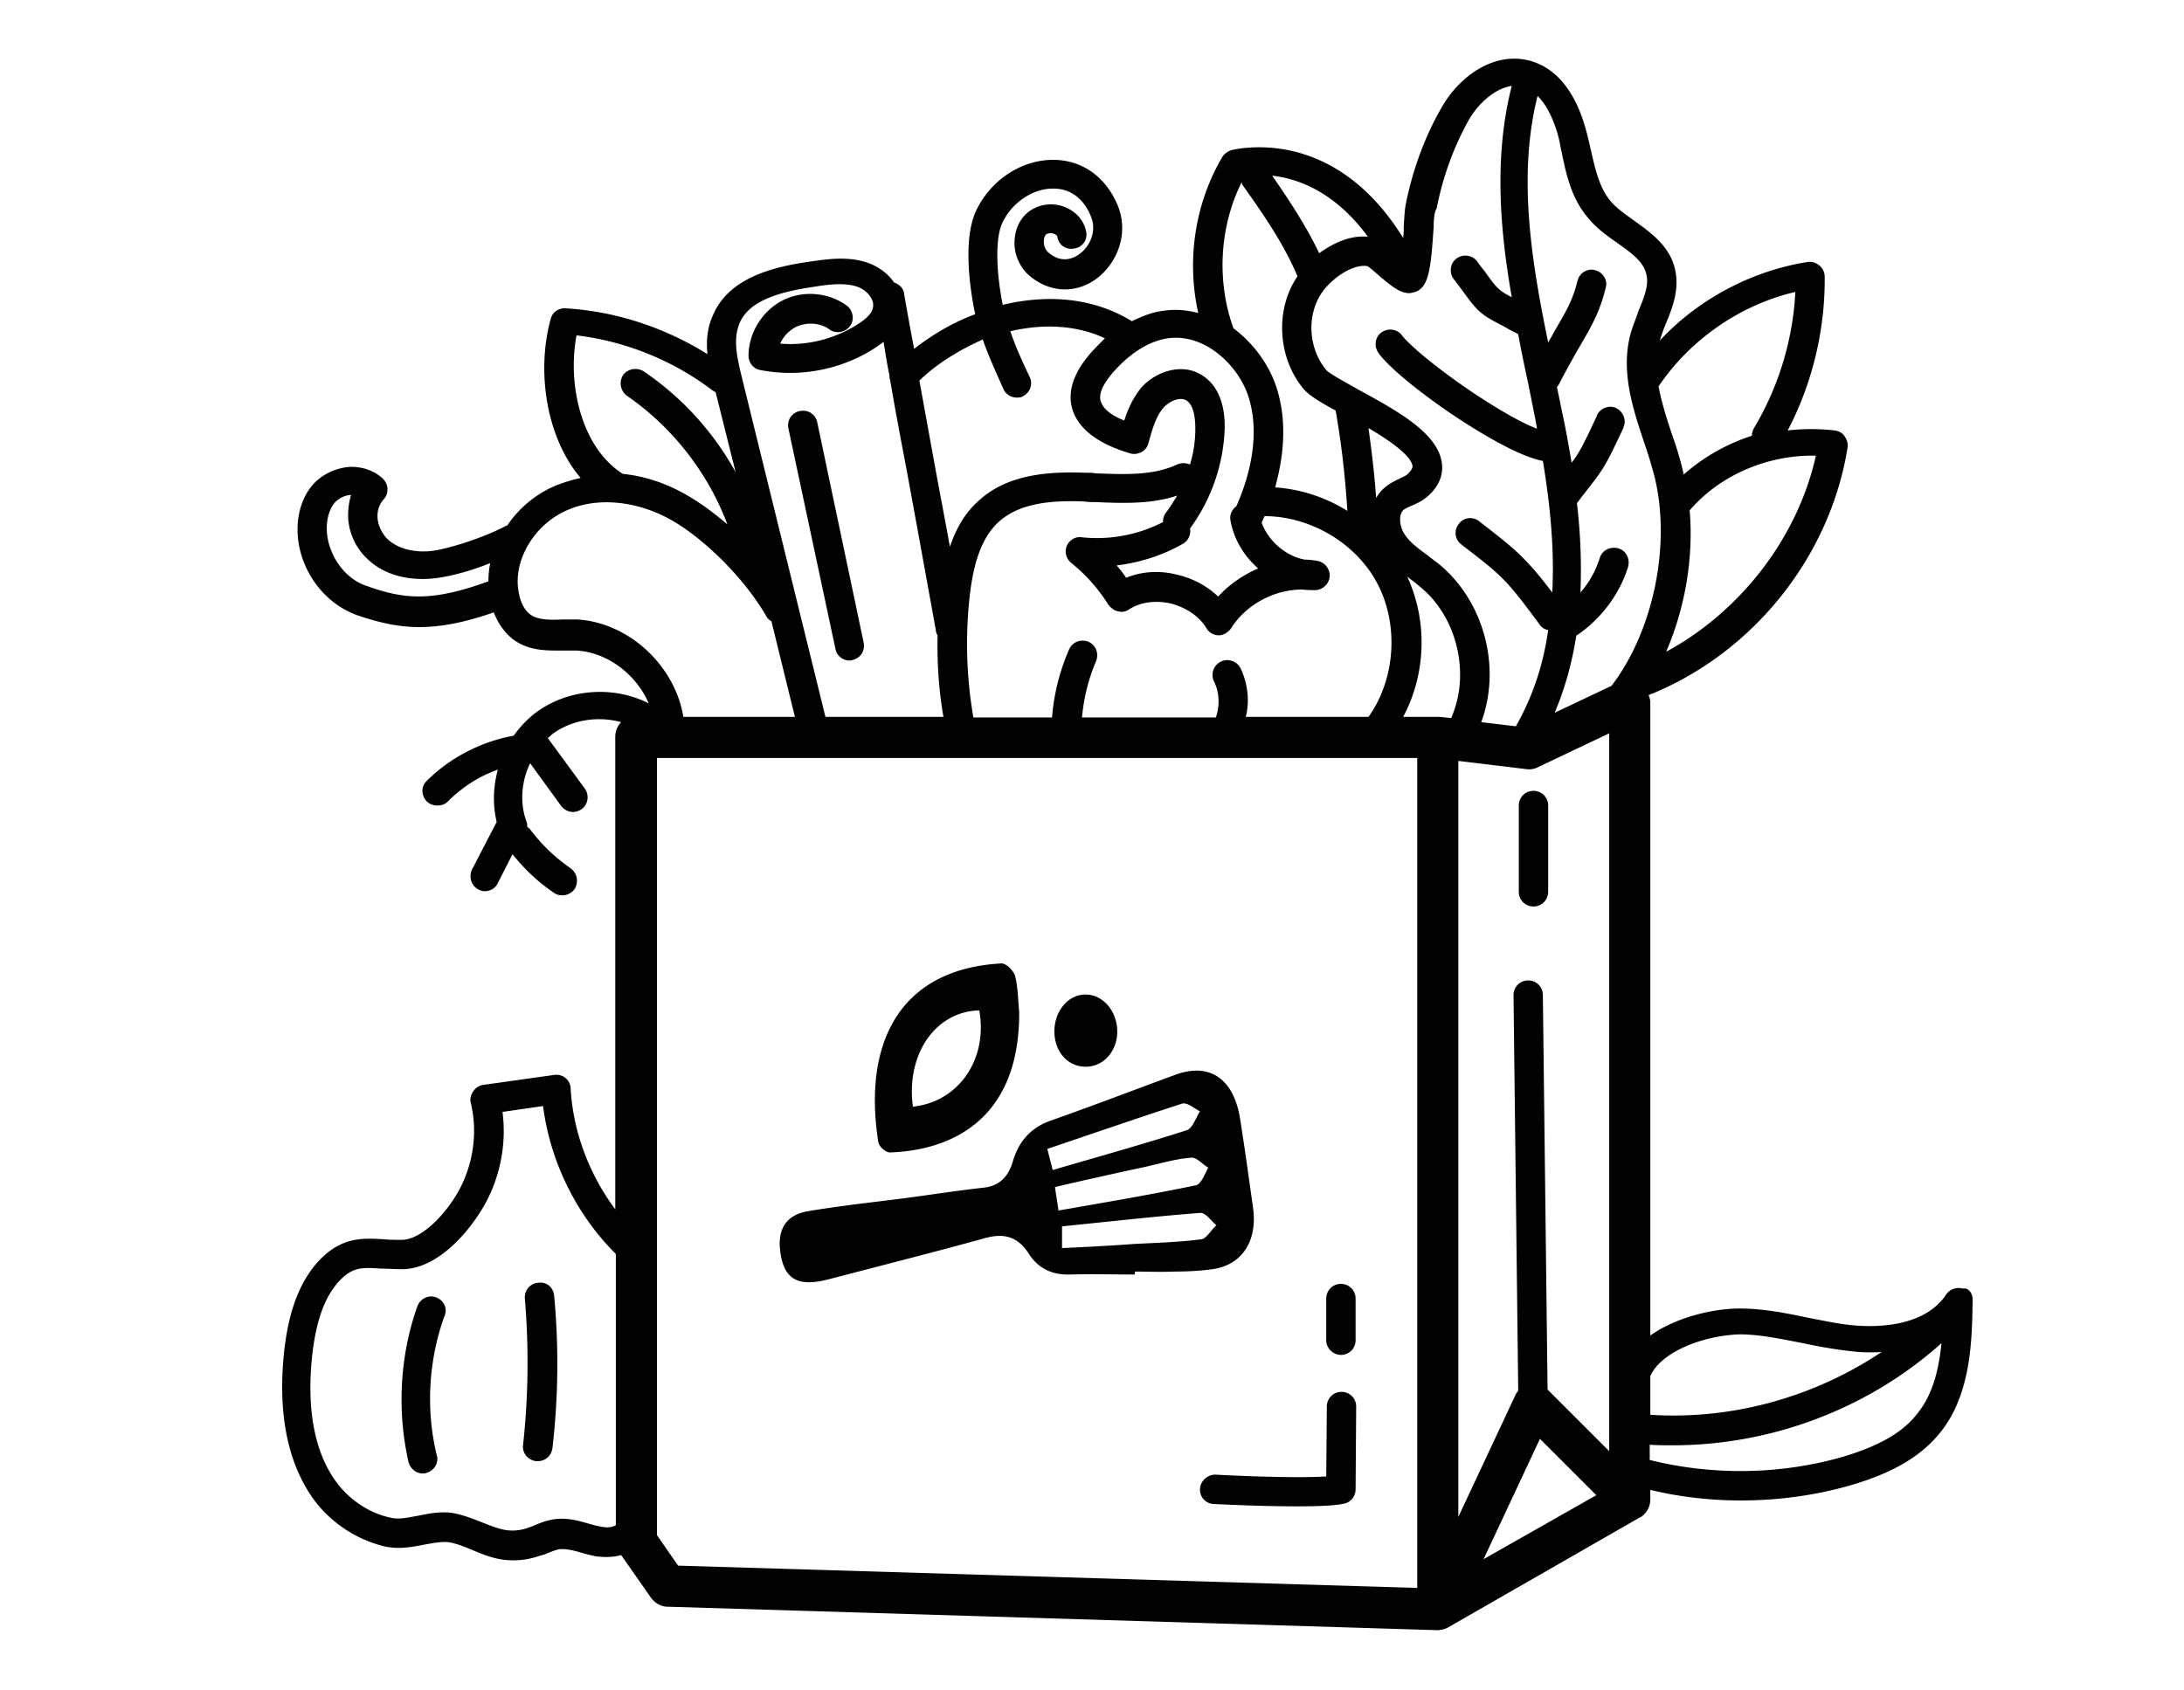 <svg width="186" height="144" fill="none" xmlns="http://www.w3.org/2000/svg"><path d="M130.599 67.369c.7 0 1.25.55 1.25 1.25v7.35c0 .7-.55 1.25-1.25 1.25s-1.25-.55-1.25-1.25v-7.35c0-.7.55-1.25 1.25-1.25zm-28.4 59.45c-.05.7.5 1.3 1.2 1.3.95.05 4.15.2 7 .2 1.8 0 3.4-.05 4.15-.25.55-.15.9-.65.9-1.2l.05-7.05c0-.7-.55-1.25-1.25-1.25s-1.25.55-1.25 1.25l-.05 5.95c-2.1.15-6.65 0-9.45-.15-.65 0-1.25.5-1.3 1.2zm12-11.4c.7 0 1.25-.55 1.25-1.25v-3.55c0-.7-.55-1.25-1.25-1.25s-1.25.55-1.25 1.25v3.55c0 .7.6 1.25 1.25 1.25zm-43.05-60.15c.1.6.65 1 1.2 1 .1 0 .15 0 .25-.05.7-.15 1.1-.8.95-1.5l-3.95-18.75c-.15-.7-.8-1.1-1.5-.95-.7.15-1.1.8-.95 1.5l4 18.75zm96.85 55.45c-.05 3.35-.1 8-2.75 11.3-1.6 2-3.95 3.4-7.45 4.45-3.05.9-6.3 1.35-9.55 1.35-2.6 0-5.2-.3-7.7-.9v.8c0 .45-.15.85-.45 1.2l-.1.1c-.1.1-.2.2-.35.25l-16.3 9.35c-.05.05-.15.05-.2.1-.1.05-.2.05-.3.1h-.05c-.1 0-.2.05-.3.05h-.05l-65.6-2c-.55 0-1.05-.3-1.4-.75l-2.55-3.65c-.7.2-1.45.2-2.2.1-.45-.1-.85-.2-1.2-.3-.65-.2-1.3-.35-1.85-.3-.3.05-.65.2-1.05.35-.2.1-.4.15-.6.2-.85.3-1.6.4-2.3.4-1.3 0-2.35-.4-3.4-.85-.6-.25-1.2-.5-1.85-.65-.65-.15-1.4 0-2.25.15-1.05.2-2.2.45-3.5.15-2.45-.6-4.65-2.1-6.1-4.15-2.15-3.1-2.95-7.3-2.4-12.45.25-2.15.8-5.3 2.85-7.6 2-2.2 3.85-2.05 5.65-1.95.5.05 1 .05 1.55.05 1.65-.05 3.65-2.1 4.8-4.15 1.25-2.25 1.65-5 1.05-7.5-.1-.35 0-.7.2-1 .2-.3.5-.5.85-.55l6.05-.85c.35-.05.7.05.95.25s.45.55.45.9c.2 3.7 1.6 7.35 3.8 10.3v-40.25c0-.5.2-.95.5-1.25-2-.55-4.25-.2-5.9 1.05-.1.1-.2.2-.35.3l3.15 4.3c.4.55.3 1.35-.25 1.75-.2.15-.5.25-.75.25-.4 0-.75-.2-1-.5l-2.65-3.65c-.75 1.55-.9 3.4-.3 5 .05.15.05.25.05.4.1.1.2.15.3.3.95 1.25 2.1 2.35 3.4 3.25.55.4.7 1.15.35 1.75-.25.35-.65.55-1.05.55-.25 0-.5-.05-.7-.2-1.35-.9-2.55-2.05-3.55-3.3l-1.25 2.45c-.2.45-.65.7-1.1.7-.2 0-.4-.05-.55-.15-.6-.3-.85-1.05-.55-1.7l2.1-4.05c-.35-1.45-.3-3 .1-4.45-1.6.55-3.05 1.5-4.25 2.7-.25.25-.55.35-.9.35-.3 0-.65-.1-.9-.35-.5-.5-.5-1.3 0-1.75 2-2 4.65-3.35 7.4-3.85.5-.7 1.1-1.35 1.8-1.9 2.75-2.1 6.65-2.4 9.7-.85-1.05-2.45-3.5-4.35-6.15-4.5h-1.15c-1.3 0-2.8.05-4.1-.85-.8-.55-1.4-1.4-1.8-2.4-2.45.85-4.45 1.25-6.35 1.25-1.7 0-3.35-.35-5.25-1-2.55-.9-4.5-3.25-5-6.05-.35-2.05.15-4 1.35-5.25.8-.8 1.95-1.3 3.1-1.35 1.05 0 2 .35 2.7 1 .25.25.4.55.4.9s-.1.65-.35.9c-.3.35-.5.8-.5 1.4 0 .7.35 1.45.85 1.95.95.9 2.55 1.25 4.2.95 1.8-.35 4.35-1.25 5.85-2.05.05-.05.1-.05.15-.05 1-1.5 2.5-2.75 4.25-3.45.65-.25 1.3-.45 2-.6-3-3.55-3.75-9.2-2.55-13.55.15-.6.7-.95 1.3-.9 4.25.25 8.45 1.65 12.05 3.9-.1-1-.05-2.1.4-3.15 1.3-3.35 5.2-4.3 8.45-4.75 1.4-.2 3.1-.45 4.75.1.9.3 1.75.9 2.3 1.7.45.15.8.5.85.95.25 1.5.55 3.1.85 4.7 1.55-1.2 3.3-2.25 5.2-2.95-.3-1.45-1.15-6.05.05-8.75 1.25-2.7 3.95-4.45 6.7-4.4 2.45.05 4.4 1.5 5.4 3.9 1 2.5-.15 5-1.85 6.25-1.8 1.3-4 1.15-5.7-.3-.75-.65-1.25-1.7-1.25-2.75 0-1 .35-1.9 1-2.5.8-.75 2-1 3.1-.65 1.05.35 1.8 1.15 2 2.15.15.7-.3 1.35-1 1.45-.7.15-1.35-.3-1.45-1 0-.1-.15-.2-.3-.25-.25-.1-.5-.05-.65.05-.2.2-.2.5-.2.65 0 .35.15.7.4.9 1.1.95 2.1.5 2.6.15.9-.65 1.55-1.95 1-3.25-.6-1.5-1.75-2.35-3.15-2.35-1.75-.05-3.6 1.2-4.4 2.95-.65 1.45-.45 4.5.05 6.95 3.75-.9 7.7-.65 11 1.4.9-.45 1.8-.8 2.75-.9 1-.15 1.95-.05 2.9.2-1-4.5-.3-9.3 2.05-13.3.2-.3.5-.5.85-.6 2.2-.45 9.25-1.05 14.55 7.5.05-.35.05-.7.05-.95.05-.95.1-1.5.15-1.8.6-3.05 1.65-5.9 3.1-8.4 1.45-2.55 4.45-4.85 7.65-3.9 2.25.7 3.85 2.8 4.7 6.15.1.4.2.8.3 1.25.4 1.75.75 3.4 1.75 4.55.5.6 1.25 1.1 2 1.65 1.4 1 3 2.15 3.45 4.1.4 1.7-.2 3.3-.8 4.7-.2.5-.35.95-.5 1.4 3.3-3.55 7.85-5.95 12.6-6.7.35-.05.7.05 1 .3.3.25.45.6.45.95.05 4.5-1.05 9.1-3.15 13.1 1.3-.15 2.65-.15 4 0 .35.05.65.2.85.5.2.3.3.6.25.95-1.5 9.4-8.15 17.6-16.95 21.1.1.2.15.45.15.7v53.85c2.25-1.6 5.45-2.3 7.6-2.3 2.05 0 4 .4 5.9.8 1.35.25 2.65.55 4 .65 1.3.1 5.75.3 7.7-2.65.3-.45.9-.65 1.4-.5.5-.1.85.4.85.95zm-27.45 6.5v3.3c6.95.45 13.95-1.5 19.7-5.35-.8.05-1.6.05-2.45-.05-1.45-.15-2.85-.4-4.25-.7-1.85-.35-3.65-.75-5.4-.75-3.05.1-6.65 1.45-7.6 3.55zm3.4-73.8l-.05.05c.35 4.05-.4 8.35-2 12.05 6.3-3.4 11.2-9.7 12.75-16.7-4-.1-8.1 1.6-10.7 4.6zm-2.7-10.5c.25 1.3.65 2.6 1.1 3.95.35 1 .7 2.05.95 3.15.05.15.05.3.1.4 1.7-1.5 3.65-2.6 5.8-3.3 0-.2.05-.4.15-.6 2.1-3.5 3.35-7.55 3.55-11.65-4.7 1.1-8.95 4.05-11.65 8.05zm-10.3-24.75c-1.7 6.75-.55 13.95.9 21 .25-.4.45-.8.65-1.15.85-1.45 1.45-2.45 1.85-4.1.15-.65.85-1.1 1.5-.9.65.15 1.1.85.9 1.5-.5 2.05-1.2 3.25-2.1 4.8-.55.95-1.15 2-1.9 3.45-.05.05-.1.15-.15.2.15.75.3 1.45.45 2.2.3 1.35.55 2.8.8 4.25.75-1 1.05-1.65 2.15-4v-.05c.3-.6 1.05-.9 1.65-.6.6.3.9 1.05.6 1.65v.05c-1.6 3.4-1.65 3.45-3.5 5.8l-.45.6c.3 2.5.4 5.05.3 7.6.75-.85 1.3-1.85 1.65-2.95.2-.65.9-1 1.6-.8.65.2 1 .9.8 1.6-.75 2.35-2.3 4.4-4.35 5.8h-.05c-.35 2.25-.95 4.5-1.85 6.6l4.85-2.3c3.55-4.65 5.1-12 3.65-17.85-.25-.95-.55-1.95-.9-2.95-1-3-2-6.1-1.1-9.3.2-.65.45-1.25.65-1.85.5-1.2.9-2.2.65-3.15-.25-1.05-1.3-1.8-2.5-2.65-.85-.6-1.7-1.2-2.4-2.05-1.45-1.65-1.9-3.7-2.3-5.65-.1-.4-.15-.8-.25-1.2-.25-1-.8-2.6-1.8-3.6zm-8.85 11.15c-.25 3.65-.4 5.3-1.75 5.6-.1 0-.2.05-.25.05-.85.05-1.65-.65-2.55-1.4-.35-.3-.9-.8-1.1-.9-1.25-.2-3.05 1.05-3.9 2.3-1.3 1.95-1.1 4.75.4 6.55.25.3 1.65 1.05 2.7 1.65 3.2 1.75 6.85 3.7 7.15 6.3.1.7-.05 1.8-1.2 2.8-.45.4-.9.6-1.35.8-.25.1-.55.25-.7.35-.5.45-.35 1.55.15 2.2.45.65 1.15 1.15 1.9 1.7.35.3.75.55 1.15.9 3.7 3.2 5.1 8.7 3.4 13.3l2.95.35c1.45-2.55 2.35-5.3 2.75-8.2-.3-.05-.55-.2-.75-.5-2.8-3.8-3.2-4.15-6.6-6.75l-.05-.05c-.55-.4-.65-1.2-.2-1.75.4-.55 1.2-.65 1.75-.2l.05.05c3.05 2.35 3.9 3.05 6.15 6 .2-3.75-.2-7.6-.8-11.2-2-.4-4.95-2.15-7.25-3.65-2.65-1.75-5.75-4.15-6.75-5.55-.4-.55-.3-1.35.25-1.75.55-.4 1.35-.3 1.75.25.6.8 2.95 2.8 6.15 4.95 2.35 1.55 4.15 2.55 5.35 3-.05-.3-.1-.6-.15-.85l-.6-3c-.3-1.4-.6-2.8-.85-4.2-.45-.25-.8-.4-1.1-.6-2.15-1.1-2.3-1.25-3.75-3.25-.2-.25-.4-.55-.65-.85-.4-.55-.3-1.35.25-1.75.55-.4 1.35-.3 1.75.25.25.35.45.6.65.85 1 1.4 1.15 1.6 2.3 2.2-1.05-6-1.5-12.1 0-18-1.4.2-2.8 1.45-3.6 2.8-1.3 2.3-2.25 4.85-2.8 7.65-.2.25-.25 1-.25 1.55zm-16 41.75h10.45c2.35-3.3 2.6-8.05.65-11.55-1.85-3.35-5.7-5.55-9.5-5.55-.1.2-.15.35-.25.55.55 1.55 2.05 2.85 3.65 3.15.35 0 .7.05 1.05.1.65.1 1.1.65 1.1 1.3a1.29 1.29 0 01-1.2 1.2c-.4 0-.75 0-1.15-.05-2.4 0-4.8 1.3-6.05 3.3-.25.35-.65.6-1.05.6-.45 0-.85-.25-1.05-.6-.6-1-1.7-1.75-3-2.1-1.3-.3-2.6-.15-3.6.5-.3.2-.6.25-.95.15-.3-.05-.6-.3-.8-.55-.85-1.35-1.9-2.55-3.15-3.55-.45-.35-.6-.95-.4-1.45.2-.5.75-.85 1.3-.75 2.35.25 4.8-.2 6.9-1.3 0-.25.05-.55.25-.8.35-.45.65-.95.95-1.45-2.25.75-4.7.65-7 .55-.3 0-.6 0-.9-.05-2.55-.1-5.4.05-7.25 1.7-1.35 1.2-2.15 3.2-2.5 6.25-.4 3.5-.3 7 .3 10.45h6.7c.15-2 .65-3.95 1.45-5.8.3-.65 1-.9 1.65-.65.65.3.9 1 .65 1.65-.65 1.5-1.05 3.15-1.2 4.8h11.4c.35-1 .3-2.15-.15-3.05-.3-.6-.1-1.35.55-1.7.6-.3 1.35-.1 1.7.55.6 1.25.8 2.75.45 4.15zm13.1-20.3c.3-.15.55-.25.7-.4.4-.4.4-.6.4-.65-.1-.9-1.95-2.2-3.75-3.25.25 1.85.5 3.8.65 5.95.2-.35.45-.65.75-.9.4-.35.85-.55 1.25-.75zm.3 20.3H122.649l.95.1c0-.05.05-.1.05-.15 1.55-3.65.45-8.35-2.55-10.9-.3-.25-.65-.55-1-.8-.1-.05-.15-.15-.25-.2 1.75 3.8 1.6 8.3-.35 11.95zm-11.15-46.1c1.45 2.1 2.85 4.2 4 6.6 1.25-.9 2.7-1.55 4.15-1.4-2.75-3.75-5.85-4.95-8.15-5.2zm-3.3 13c1.75 1.3 3.1 3.2 3.7 5.15.9 2.9.55 5.85-.15 8.4 2.2.15 4.3.85 6.15 2-.2-3.2-.55-6-1-8.55-1.4-.75-2.25-1.3-2.7-1.8-2.2-2.6-2.5-6.7-.6-9.55 0-.05.05-.05.05-.1-1.1-2.55-2.5-4.7-4.6-7.65a.54.54 0 01-.15-.35c-1.9 3.8-2.15 8.45-.7 12.45zm-10.3 3.8c-.75.9-1.1 1.6-1.05 2.2.1.7.75 1.35 2.05 1.85.3-.95.75-1.95 1.45-2.8 1.15-1.3 3.35-2.15 5.1-1.1 1.35.8 2.05 2.4 2 4.6-.1 3.05-1.15 6.05-2.95 8.5.1.5-.15 1.05-.6 1.3-1.75 1-3.65 1.6-5.65 1.85.3.35.55.65.8 1.05 1.35-.55 2.9-.65 4.4-.25 1.3.3 2.5.95 3.45 1.85.95-1.05 2.15-1.85 3.4-2.4-1.2-1.05-2.05-2.45-2.35-4.05-.1-.5.1-.95.5-1.25 1.1-2.5 2.05-6 1.05-9.25-.85-2.75-3.75-5.5-6.9-5.05-2 .3-3.65 1.75-4.7 2.95zm-16.45.65l1.2 6.6c.45 2.5.95 5.05 1.4 7.55.5-1.45 1.25-2.9 2.55-4 2.5-2.25 6.1-2.4 8.95-2.3.3 0 .6 0 .9.05 2.55.1 4.9.2 6.95-.75a1.4 1.4 0 011.1 0c.3-1 .45-2 .45-3.05 0-.6-.05-1.95-.75-2.4-.55-.35-1.45.05-1.95.6-.7.8-1 2-1.3 3.05-.1.35-.3.6-.6.75-.3.15-.65.2-.95.1-1.15-.35-4.7-1.45-5.05-4.4-.2-1.95 1.2-3.55 1.65-4.1.4-.45.85-.9 1.25-1.3-2.45-1.15-5.3-1.25-8.05-.6.45 1.35 1.05 2.65 1.65 3.9.3.65 0 1.35-.6 1.65-.15.1-.35.1-.5.1-.45 0-.95-.25-1.15-.75-.6-1.35-1.25-2.75-1.75-4.2-2 .9-3.9 2.05-5.4 3.5zm-15.15-.4l7.15 29.05h10.05c-.4-2.3-.55-4.65-.5-6.95-.1-.15-.15-.3-.15-.45-.8-4.4-1.7-9.4-2.6-14.25-.45-2.35-.9-4.75-1.3-7.1-.05-.1-.05-.2-.05-.35-.2-.95-.35-1.9-.5-2.85-.25.2-.55.4-.85.6-2.85 1.8-6.35 2.45-9.65 1.8-.6-.1-1-.65-1-1.2 0-1.95 1.15-3.8 2.85-4.7 1.7-.9 3.9-.75 5.5.4.55.4.7 1.2.3 1.75-.4.55-1.2.7-1.75.3-.8-.6-2-.65-2.9-.2-.55.3-1.05.8-1.3 1.4 2.3.2 4.65-.4 6.6-1.65.8-.5 1.25-1 1.3-1.45.15-.7-.6-1.5-1.35-1.75-1.05-.35-2.4-.2-3.6 0-2.75.4-5.65 1.1-6.45 3.2-.5 1.3-.2 2.75.2 4.4zm-10.1 8.35c2 .2 4 .9 5.85 2.05 1 .6 2.05 1.4 3.05 2.25-1.65-4.4-4.7-8.3-8.55-10.95-.55-.4-.7-1.15-.35-1.75.4-.55 1.15-.7 1.75-.35a24.91 24.91 0 017.85 8.6l-1.7-6.8c-.1-.05-.15-.1-.25-.15-3.35-2.55-7.4-4.2-11.6-4.7-.8 4.25.45 9.6 3.95 11.8zm-11.45 9.15c0-.55.05-1.05.15-1.55-1.35.55-2.9 1-4.1 1.2-2.5.45-4.9-.1-6.4-1.6-1-.95-1.6-2.3-1.6-3.7 0-.6.1-1.2.25-1.7-.5 0-.95.25-1.3.55-.65.7-.9 1.85-.7 3.1.35 1.9 1.65 3.55 3.35 4.1 3.2 1.15 5.55 1.35 10.35-.4zm16.6 11.55h9.5l-2-8.15c-.2-.1-.35-.25-.45-.45-1.7-2.95-4.85-6.2-7.7-7.95-2.95-1.8-6.45-2.25-9.15-1.1-2.9 1.2-4.8 4.4-4.2 7.15.1.5.35 1.35 1 1.8.65.45 1.65.45 2.7.4h1.3c4.45.3 8.3 4 9 8.3zm-5.75 68.85v-23.1l-.15-.15c-3.3-3.35-5.45-7.8-6.05-12.45l-3.45.5c.35 2.75-.2 5.55-1.55 7.95-1.4 2.45-4.05 5.4-6.95 5.45-.65 0-1.25-.05-1.8-.05-1.6-.1-2.45-.2-3.65 1.1-1.2 1.35-1.9 3.25-2.25 6.2-.5 4.55.15 8.2 1.95 10.75 1.1 1.55 2.8 2.75 4.65 3.15.75.2 1.55 0 2.4-.15 1-.2 2.15-.45 3.35-.15.85.2 1.55.5 2.2.75 1.4.55 2.35.95 3.9.4.15-.05.3-.1.5-.2.5-.2 1-.4 1.65-.5 1.05-.15 2 .1 2.85.35.35.1.7.2 1 .25.6.15 1.1.1 1.4-.1zm68.25-65.35h-64.75v66.2l1.8 2.6 62.95 1.9v-70.7zm15.25 62.8l-4.8-4.8-4.8 10.25 9.6-5.45zm1.1-64.9l-6.1 2.9c-.3.15-.65.2-.95.15l-5.8-.7v64.4l4.85-10.35c.05-.15.15-.25.25-.4l-.4-33.7c0-.7.55-1.25 1.25-1.25s1.25.55 1.25 1.25l.4 33.6.05.05 5.2 5.2v-61.15zm28.3 51.95c-6.25 5.6-14.5 8.7-22.9 8.7-.65 0-1.3 0-1.95-.05v1.3c5.4 1.35 11.25 1.25 16.55-.3 2.95-.9 4.95-2 6.2-3.6 1.35-1.65 1.85-3.7 2.1-6.05zm-128.2-3.9c-.65-.25-1.35.1-1.6.75-1.5 4.2-1.75 8.95-.75 13.3.15.55.65.95 1.2.95.1 0 .2 0 .3-.05.65-.15 1.1-.85.9-1.5-.95-3.9-.7-8.1.65-11.85.3-.65-.05-1.35-.7-1.6zm8.7-1.25c-.7.05-1.2.65-1.15 1.35.35 4.15.3 8.35-.15 12.45-.1.7.4 1.3 1.1 1.4h.15c.65 0 1.15-.45 1.25-1.1.5-4.3.55-8.65.15-12.95-.05-.75-.65-1.25-1.35-1.15zm20.6-2.7c-.25-1.9.55-3.1 2.4-3.4 2.7-.45 5.45-.75 8.2-1.1 2.25-.3 4.5-.65 6.75-.9 1.25-.15 2.05-.85 2.45-2.2.55-1.9 1.7-3 3.35-3.55 3.55-1.25 7.05-2.6 10.6-3.9 2.85-1 4.85.4 5.4 3.7.4 2.5.75 5.05 1.1 7.55.45 2.9-.9 5-3.45 5.35-1.1.15-2.2.2-3.3.2-1.1.05-2.2 0-3.3 0v.25c-1.85 0-3.65-.05-5.5 0-1.45.05-2.7-.45-3.55-1.8-1-1.55-2.25-1.7-3.7-1.3-4.35 1.2-8.7 2.3-13.1 3.45-.4.1-.75.2-1.15.25-2 .3-2.95-.5-3.2-2.6zm35.8-3.25c-3.9.3-7.85.75-11.8 1.15v1.85c2.1-.1 4.1-.2 6.1-.35 1.9-.1 3.85-.15 5.75-.4.45-.05.85-.8 1.3-1.2-.45-.35-.9-1.05-1.35-1.05zm.65-3.85c-.5-.3-1-.9-1.45-.85-1.35.1-2.65.5-4 .8-2.55.55-5.05 1.1-7.6 1.7.1.75.2 1.3.3 2 4-.7 7.85-1.35 11.7-2.15.45-.1.75-.95 1.05-1.5zm-13.7-1.6c.15.65.3 1.15.45 1.8 3.95-1.15 7.7-2.2 11.45-3.4.45-.15.75-1.05 1.1-1.6-.5-.25-1.1-.8-1.55-.65-3.85 1.25-7.6 2.55-11.45 3.85zm-14.4-.6c-1.35-8.65 2-14.75 10.5-15.2.4 0 1 .6 1.15 1.05.25 1 .25 2.05.35 3.1.05 9-5.6 11.75-10.95 11.95-.4.05-1-.5-1.05-.9zm2.95-3c3.9-.4 6.4-4.05 5.65-8.2-3.75.1-6.25 3.75-5.65 8.2zm14.8-3.4c1.5-.05 2.65-1.4 2.6-3.1-.05-1.7-1.25-3.05-2.7-3.05-1.5 0-2.7 1.45-2.65 3.25.05 1.7 1.2 2.95 2.75 2.9z" fill="black"/><path opacity=".01" d="M0 0h186v144H0V0z" fill="#D9D9D9"/></svg>